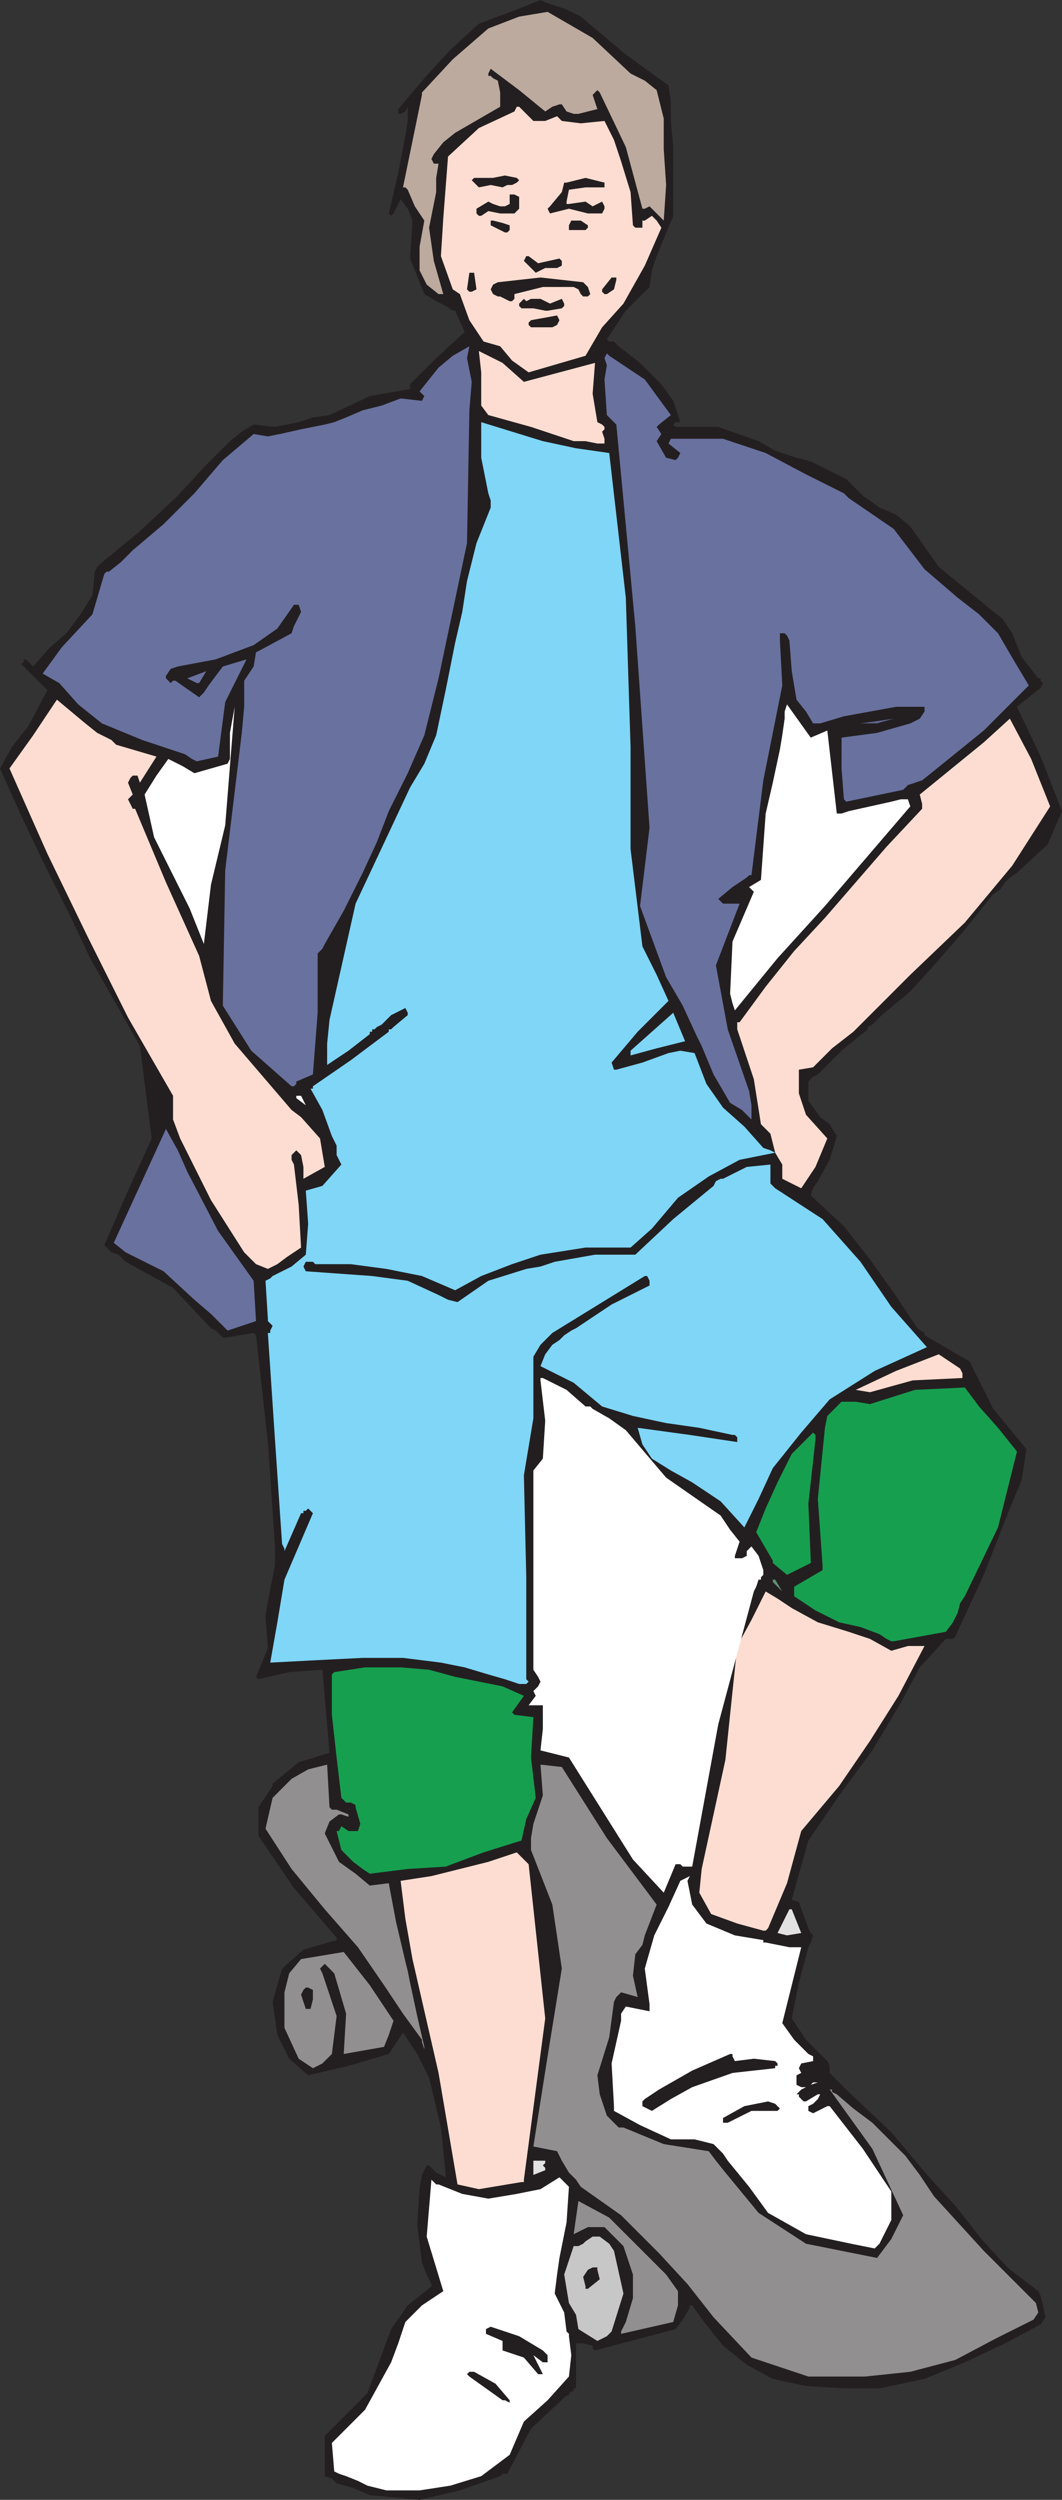 <svg xmlns="http://www.w3.org/2000/svg" width="336" height="790.5"><rect width="100%" height="100%" fill="#333333" stroke="none"/><path fill="#231f20" fill-rule="evenodd" d="m132.75 790.5 12.75-3 12.75-4.5.75-.75h1.5L168 768l11.25-10.5h.75v-.75l1.5-.75v-.75h.75V741h2.25l3 .75v.75l.75.75 25.5-6.75 2.25-3 2.25-3.75V729h.75l3.75 5.25 6 7.5 7.5 6 8.25 4.5 10.5 2.25 12 .75h11.25l14.25-3 12.75-5.25 12.75-6 11.25-6 1.5-2.25L330 729l-.75-3-.75-1.5-9.75-7.5-8.25-9-8.25-10.5-8.25-9-12-14.25-13.5-12.75-6-6v-2.25l-.75-1.5L255 645l-4.5-6.75 2.25-11.25 3-11.25.75-1.5.75-2.25-.75-.75-.75-1.5-3-8.25-2.25-.75 5.25-18.75 9.75-14.25L276 553.5l9-15 6-11.25 8.25-9h2.25l.75-.75 9-19.5 8.25-21 3.75-9 1.5-9.75-10.5-12.75-7.5-15-14.25-8.25v-.75l-2.25-1.5-7.5-11.25-7.5-10.5-8.25-10.5-10.5-9.75.75-2.25 1.5-2.25 3.75-6.75 2.25-7.5-2.25-3.75-3-2.25-3.75-5.25v-6l1.5-1.5 1.5-.75 7.5-7.5 8.25-6.75v-.75l1.5-.75 3-3 9-7.5 7.5-8.25 9.75-11.25 9-11.25 2.25-1.5L318 279l1.5-1.5 2.25-1.5 9.75-9 4.5-10.5-6.75-17.25-7.5-15.75 7.5-6 .75-1.5-.75-.75v-.75h-.75l-5.25-6.75-3-7.5-3-4.5-3.75-3-16.5-13.5-9-12.75-4.5-3.75-5.25-2.25-5.25-3.75-5.25-5.25-10.5-5.25-2.25-.75-3-.75-6.75-2.25-5.25-3-12.75-4.5h-13.5l-.75-.75.75-.75h1.5l-2.25-6.75-3.75-5.25-6.75-6.75-6.75-5.25-1.5-1.5h-1.5l-.75-.75 6-9 7.5-7.5.75-5.25 1.5-4.5L213 68.25V46.5l-.75-8.25v-6L211.5 27 198 17.25l-14.25-12-4.5-2.25L172.5.75 171 0l-7.5 3-12 4.5-9 8.25-8.25 9L126 34.5V36h.75l1.5-.75.75-1.5v4.5l-.75 4.5-2.25 12-3 12.75.75.75.75-.75 2.25-4.5 2.25 3 1.5 3.75-.75 12 4.5 11.25 3.75 2.25 3 1.5 2.25 1.5h.75l3 6.75-9 8.25-8.25 8.25v1.5L117 125.25l-12.75 6L99 132l-4.5 1.5L87 135l-6.75-.75-3.75 2.25-3.75 3-8.25 8.25-8.25 9-12 11.25-12.75 10.5-.75.75-.75 1.5-.75 7.5-3.75 6-4.5 6-5.25 4.5-5.25 6-2.25-2.25H7.5v.75l-.75.75 8.25 8.25-6 11.25-5.25 6.75L0 243l6.75 15 6.75 14.25 9 18 6 12.75 15.75 27.75L48 360l-7.5 16.5-7.5 17.25 2.25 2.25 2.25.75 2.25 2.25 15 8.25 12 12.75 1.5.75L70.5 423h.75l9-1.5.75.75L84.75 456 87 489v6l-1.5 7.5-1.5 8.25.75 10.5-3.75 9 .75.75 9.75-2.25L102 528l2.25 26.25-9.75 3-8.25 6.75v.75l-4.5 6.75v9L93 597l13.5 15.75v.75l-10.5 3-6.75 6-3 10.5 1.5 10.5 3.75 7.5 6 5.25 12.75-3L123 649.5l4.5-6.75 4.5 6.75 3.75 7.5 3.75 15.75 1.5 15v.75l-3-1.5-2.25-2.25H135l-1.5 3-.75 4.5-.75 11.25 1.5 12 1.5 3.75 1.5 3v.75l-7.5 6-5.25 7.5-7.5 20.25-13.5 13.5V783l2.25.75 1.5 1.5 5.25 1.5L117 789l7.5.75 8.25.75"/><path fill="#fff" fill-rule="evenodd" d="m132.75 787.5 9.75-1.5 9.75-3 9-6.75 4.5-10.5 7.5-6.75 6.75-7.5.75-6.75-.75-6V738l-.75-.75-.75-6-3-6 .75-6L177 714l2.25-11.25.75-11.25-3-3-6 3.75-7.5 1.5-9 1.5-8.25-1.5-7.5-3H138l-1.5-1.5-1.5 18 5.25 17.25-6.75 4.5-5.25 5.25L126 741l-2.25 6-8.25 15-10.5 10.5.75 9 1.5.75 2.25.75 3.75 1.5 3 1.5 6 1.5h10.5"/><path fill="#231f20" fill-rule="evenodd" d="M161.25 759.75V759l-4.5-5.25L150 750h-1.5l-.75.75.75.75L159 759h.75l1.5.75"/><path fill="#918f90" fill-rule="evenodd" d="M258.75 751.5h15L288 750l14.25-3.75L315 739.5l12-6 1.5-2.25-.75-3-16.5-16.5-15.75-17.25-4.5-6.75-4.5-6-10.5-10.5-6-4.5-5.25-4.5-1.5-.75v-.75h-.75L276 679.5l9.75 21L282 708l-4.5 6-22.5-4.5-15-9.75L229.5 687l-3-3.75-2.25-3L210 678l-12.75-5.25h-1.5L192 669l-2.25-6.75-.75-6 3.75-12 1.5-11.25.75-1.5 1.5-1.5 5.25 1.5-1.5-6.75.75-6.75 2.25-3 .75-3 3.75-9.75-15.75-21-14.25-22.5L171 558l.75 9.75-3 9-.75 4.5V585l6.75 17.25 3 20.25-4.5 27.75-4.5 28.5 7.5 1.5 1.5 3L180 687l2.25 2.25 1.5 2.25 12.75 9 12 12 9 9.75 8.25 10.5 12 12.75 18 6h3"/><path fill="#231f20" fill-rule="evenodd" d="M170.25 750.75h1.5l-3-6 3 2.25h1.5v-2.25l-1.5-1.5-7.5-4.5-9-3-1.5.75v1.5l5.25 2.25v3l6.75 2.25 4.5 5.25"/><path fill="#fff" fill-rule="evenodd" d="M167.25 743.25 163.5 741l3.75 2.25"/><path fill="#c8c7c8" fill-rule="evenodd" d="m189 740.25 3-1.5 1.5-1.5 3.75-12-3-13.5-1.5-2.25-3-2.25h-2.25l-2.25 1.5-.75.75-1.5.75h-1.5l-3 9 1.5 9 2.25 3.75.75 4.5 6 3.75"/><path fill="#918f90" fill-rule="evenodd" d="m196.5 738 16.5-3.75 1.5-5.25v-4.5l-3.75-5.25-18-18L183 696l-1.5 10.5 4.5-2.25h5.25l6 6 3 9v7.5l-2.25 7.5-1.5 3v.75"/><path fill="#231f20" fill-rule="evenodd" d="m186 723.75 3.75-3-.75-3V717h-1.5l-1.5.75-1.5 2.25.75 3v.75h.75"/><path fill="#fff" fill-rule="evenodd" d="m276.75 711 1.5-1.5L282 702v-9l-9-13.5-10.5-13.5h-.75l-4.5 2.25-1.5-.75V666l1.5-.75 1.5-1.5.75-1.5h-.75L255 664.5h-.75l-1.5-1.5v-.75H252l1.5-1.5 1.5-.75h-1.5l-1.5-.75v-3l1.5-.75-.75-1.5.75-1.5 3.75-.75v-1.5l-1.5-.75-4.5-4.5-3.75-5.25 6-24h-3.75l-7.5-1.5h-.75v-.75l-9-1.5-9-3.75-4.5-6-1.5-7.5.75-1.5-3 1.5-3.75 8.25-4.5 9-3 10.5 1.5 11.25V636l-7.5-1.5-1.5 2.25V639l-3 13.5.75 13.5v1.5l8.25 4.5 9.75 4.5h7.5l6 1.5 3 3 1.5 2.25 6.75 8.25 6 8.25 12 6.75 14.25 3 7.5 1.5"/><path fill="#fdddd2" fill-rule="evenodd" d="M151.5 692.25 165 690h.75v-.75l6.75-51-5.25-48.75-3.75-3.75-9 3-18 4.5-9.75 1.5 1.5 12 2.25 12.75 8.25 36 6 35.25 6.75 1.5"/><path fill="#e3e2e2" fill-rule="evenodd" d="m168.75 687.75 3.75-1.5v-.75l-.75-.75.75-.75v-.75h-3.75v4.5"/><path fill="#231f20" fill-rule="evenodd" d="m230.25 671.25 7.5-3.75H246l.75-.75-1.5-1.5-2.25-.75-7.5 1.5-6.75 3.75v1.5h1.5m-24-3.75 6-3.75L219 660l12.75-4.5 13.5-1.5v-.75h.75v-.75l-.75-.75-6.75-.75-6 .75-.75-1.5v-.75H231l-12 5.25-10.5 6-4.5 3-.75.75v1.5l3 1.5"/><path fill="#fff" fill-rule="evenodd" d="m256.5 659.25 2.25-.75h-1.5zm0 0"/><path fill="#918f90" fill-rule="evenodd" d="m99 654 3-1.5 3-3 1.5-12L102 624l-.75-1.5 1.5-1.5 3 3 3.75 12.75-.75 12.75 12.75-2.25 1.5-3.75 1.5-4.5-7.5-11.25-8.25-10.5-13.5 2.25-3.75 4.5-1.5 6v11.25l4.5 9.75 4.5 3m35.25-6.75L132 637.5l-2.25-10.5-.75-3.75-.75-3-3-12.75-2.25-12-6 .75-4.5-3.75-5.25-3.75-4.5-9 1.5-3.75 3-2.25h.75l2.25.75v-.75l-3.75-1.5H105l-.75-.75-.75-13.5-6 1.5-5.25 3-6 6-2.25 9.75L92.25 591l10.5 12.75 10.5 12 8.25 12 6 9 6 8.25v.75l.75 2.25v-.75"/><path fill="#231f20" fill-rule="evenodd" d="M96.75 635.25h1.5l.75-3v-3l-1.5-.75h-.75l-.75.75-.75 1.5 1.5 4.5"/><path fill="#e3e2e2" fill-rule="evenodd" d="m249 612 4.5-.75-3-7.5h-.75l-3.75 7.5 3 .75"/><path fill="#fdddd2" fill-rule="evenodd" d="M241.5 610.5h.75l.75-.75 6-14.25 4.5-16.5 12-14.25 9.75-14.25 9-14.25 8.25-15.75h-5.25L282 522l-6.75-3.75-6.75-2.25-9.75-3-8.25-4.5-4.5-3-3.75-2.25-4.5 9-4.5 8.25-3.75 36L222 591l-.75 7.5 3.75 6.75 8.25 3 8.25 2.25"/><path fill="#fff" fill-rule="evenodd" d="m210 598.5 3.75-9h1.5l.75.75h3l8.25-45 11.25-42 .75-1.5.75-2.25h.75v-.75l.75-.75v-1.5L240 492l-2.25-3-1.5 1.5v1.5l-1.5.75h-2.25V492l1.5-4.5-3-3.75-3-4.5-17.25-12-12.75-15-5.25-3.75-5.25-3-.75-.75h-1.5l-6-5.25-7.5-3.75H171v.75l1.5 12.75-.75 12-3 3.75v63l1.5 2.25.75 1.5-.75 1.5-1.5 1.5.75 1.5-2.25 3h4.5v7.5l-.75 6.75 9 2.25L200.25 588l9.75 10.5"/><path fill="#179f50" fill-rule="evenodd" d="m117 592.5 12-1.5 12-.75 12-4.5 12-3.75 1.5-6.75 3-6.75-1.5-12.75.75-12.75-6-.75-.75-.75 3.75-5.25-6.75-3-15-3-8.25-2.25-9-.75H115.5l-9.75 1.5-.75.75v12.75l1.5 13.5 1.5 12.75 1.5 1.5h1.5l1.5.75v.75l1.5 5.25-.75 2.25h-3l-2.25-1.5-.75 1.5h-.75l1.5 6 3.75 3.75 3 2.25 2.25 1.5"/><path fill="#fdddd2" fill-rule="evenodd" d="m245.25 364.5 2.25 3.75v4.5l6 3L258 369l3.75-9-6.75-7.5-2.25-6.75v-7.5l4.5-.75 6-6 6.75-5.25 18-18 17.25-16.5 15-18 12-18.75-6-15-6.75-12.75-8.25 7.5-20.25 16.5.75 3v1.5l-11.25 12-19.5 22.5-9.75 10.5-9 11.25-8.25 11.25h-.75v2.25l5.25 15.75 2.25 14.25 3 3 1.5 6"/><path fill="#7fd6f7" fill-rule="evenodd" d="m245.25 364.5-1.5-.75-2.25-.75-6-6.75-6.75-6-5.25-7.5-3.75-9.75-4.5-.75-3.75.75-8.25 3-8.25 2.25h-.75l-.75-2.25 8.25-9.75 9.75-9.75-3.75-8.25-4.5-9-3.75-30.75v-32.25L198 189l-5.25-45.75-10.5-1.5-10.5-2.25-19.5-6v11.25L154.5 156l.75 2.25v2.25l-4.5 11.25-3 12-1.5 9.75-2.25 9.75-3 15-3 14.25-3.75 9-4.5 7.5-17.25 36.75-8.25 36.75-.75 7.5v6.75l6.75-4.5L117 327v-.75h.75v-.75h.75l.75-.75 1.5-.75 3-3 4.5-2.25.75 1.5v.75l-4.5 3.75-.75.75H123v.75l-12 9-12 8.25v.75h-.75L102 351l3 8.25 1.5 3v3l1.5 3-6 6.75-5.25 1.5.75 10.5-.75 9.75-4.5 3.75-6 3-.75.75-1.5.75.75 12v.75l1.5 1.5-.75 1.5v.75h-.75L87 455.25l2.25 33 .75 1.5v.75l5.25-12H96v-.75h.75l.75-.75 1.5 1.5-9 21-2.25 13.5-2.25 12.75 14.25-.75 15-.75h12.75l12 1.5 7.5 1.5 7.5 2.25 5.25 1.5 4.5 1.5h2.25l.75-.75-.75-.75v-32.25l-.75-32.25 3-18V429l2.25-3.75 3.75-3.75 29.25-18h.75l.75 1.5v1.5l-12 6-11.25 7.5-1.5.75-2.25 1.5-1.5 1.5-2.25 1.5-2.25 3L171 432l10.5 5.25 9 7.5 9.75 3 10.5 2.25 10.5 1.5 10.5 2.25h.75l.75.75v1.5l-15-2.25-16.5-2.25 1.5 5.25 3 4.5 6 3.75 6.75 3.75 9 6 7.5 8.25 4.5-9 4.5-9.75 9-11.25 9-10.5 14.25-9 16.5-7.5L282 413.25 272.25 399l-12-13.5-15-9.75-1.5-1.5v-6l-7.5.75-7.5 3.75H228l-1.5.75-.75 1.5L213 385.5l-12 11.25h-12.75L175.5 399l-4.5 1.5-4.5.75-12 3.75-9.75 6.75-3-.75-3-1.5L129 405l-11.25-1.5-21-1.5-.75-1.5.75-1.5H99l.75.75H111l11.25 1.5 11.25 2.25L144 408l8.25-4.5 9.75-3.75 9-3 14.25-2.25h14.25l6.75-6 8.25-9.75 9.75-6.75 9.75-5.25 11.25-2.25"/><path fill="#179f50" fill-rule="evenodd" d="m282.75 519 16.5-3 2.25-3 1.5-3 .75-3 1.5-2.25 10.5-21.75 6-24-6-7.5-6-6.75-4.5-6-15.75.75-14.25 4.5-4.5-.75h-4.5l-4.5 4.5-.75 3.75-2.25 22.5 1.5 21v1.5l-9 5.25v3l6.75 4.5 7.5 3.75 6.75 1.5 6 2.25 2.25 1.5 1.5.75h.75"/><path fill="#618f75" fill-rule="evenodd" d="m247.5 503.25-2.25-3.75h-.75v.75l3 3"/><path fill="#179f50" fill-rule="evenodd" d="m249 498 7.5-3.75v-.75l-.75-18 2.25-20.25v-1.5l-.75-.75-6.75 6.75-4.5 9-3.75 8.25-3 7.5 5.25 9v.75L249 498"/><path fill="#fdddd2" fill-rule="evenodd" d="m275.25 440.25 13.5-3.75 15.75-.75v-1.5l-.75-1.5-6.75-4.5-13.5 5.25-12.75 6 4.5.75"/><path fill="#69719f" fill-rule="evenodd" d="m72 420.75 9-3-.75-12.75L69 389.25l-9.75-18.75-3-6.75L52.5 357 36 393l3.75 3 12 6 9.75 9 5.25 4.5 5.25 5.25"/><path fill="#fdddd2" fill-rule="evenodd" d="m84.75 401.25 3-1.5 3-2.25 4.5-3-.75-13.5-1.5-12.75-.75-1.5v-1.5l1.5-1.5 1.5 1.5L96 369v3.75l6.75-3.75-1.5-9-6-6.75-3-2.25-18-21-7.5-13.5L63 302.25 52.5 279l-9.75-23.25H42l-1.5-3 1.5-1.5-1.5-3.75.75-1.5.75-.75h1.5l.75 2.25 5.25-8.25-12.75-3.75-1.5-1.5-4.5-2.25-3.75-3-9-7.5-7.5 11.25L3 243l12 27 12.75 26.25 12.75 25.5 14.25 24.75v7.5l2.25 6 9.75 19.5 10.5 16.5 3.75 3.75 3.75 1.5"/><path fill="#69719f" fill-rule="evenodd" d="M237.75 354v-4.5L237 345l-6.75-19.5-3.75-20.25 7.5-19.5h-5.25l-1.5-1.5 4.5-3.75 4.5-3 .75-.75h.75l3.75-30 6-30-.75-14.25v-2.25h1.5l.75.75.75 1.5.75 9.75 1.5 9 3 3.75 2.25 3.75h2.25l7.5-2.25 16.5-3h9v1.5l-1.5 2.25-3 1.5-10.5 3-11.25 1.5V243l.75 9.75.75.75 18-3.75 1.5-1.5 4.5-1.5 3.75-3L311.25 231l14.25-14.25-4.5-7.5-5.25-9-6-6L303 189l-10.5-9-9.75-12.75-14.25-9.75-1.5-1.5-12-6-12.75-6.75-13.5-4.5h-16.5l-.75 1.5 3.75 3-.75 1.5-.75.75-3-.75-3-5.25 1.5-2.25-1.5-2.25.75-.75 3.75-3L204 120l-11.25-7.5-.75-.75-.75 1.5.75 2.25-.75 4.5.75 11.25 3 3 6 63.75 4.5 63.75-3 24.75 8.25 22.5 5.25 9 4.5 9.75 1.5 3 3.75 9 5.25 9 3.75 2.25 3 3"/><path fill="#fff" fill-rule="evenodd" d="m96.75 349.5-1.5-3h-1.5v.75l3 2.25"/><path fill="#69719f" fill-rule="evenodd" d="M92.25 343.5H93l.75-.75V342l5.25-2.25 1.5-19.5V301.5l1.5-1.5.75-1.5 6-10.5 6-12 4.5-9.75 3.75-9.75 6-12 5.25-12 4.5-18 9-42.75.75-42 .75-9-1.5-7.5.75-3.75-5.25 3-4.5 3.75-6 7.5 1.5 1.5-.75 1.5-6.75-.75-6 2.25-6 1.5-5.25 2.25-3.75 1.5-3 .75-7.5 1.5-6.75 1.5-3.75.75-4.5-.75-9.75 8.25-9 10.5-9.75 9.75L42 174l-3.75 3.75-3.75 3h-.75l-.75.75-3.75 12.75-9.75 10.5-6 8.25 5.25 3 6 6.75 7.5 6L45 234l13.5 4.5 2.25 1.5 1.5.75 6.75-1.5L71.25 222 78 208.5l-7.5 2.25-4.5 6-1.5 2.25-1.5 1.5-7.5-5.25h-.75L54 216l-1.5-1.5v-.75l1.5-2.25 2.25-.75 12-2.25 12-4.5 7.5-5.25 5.25-7.5h1.5l.75 2.25L93 198l-.75 2.25-9.75 5.25-1.5.75-.75 4.5-3 4.5v8.25l-.75 8.25-5.25 43.5L70.5 318l9 14.25 12.75 11.25"/><path fill="#7fd6f7" fill-rule="evenodd" d="m199.5 333.75 8.25-2.25 9-2.25-3.75-9-13.5 12v1.5h-.75.75"/><path fill="#fff" fill-rule="evenodd" d="M232.5 319.5 246 303l15-16.5 27-31.5-.75-2.25H285l-3 .75-13.5 3-2.25.75h-1.5l-3-26.25-5.25 2.25-7.5-10.5-.75 2.25v2.25l-.75 5.25-.75 4.5-2.25 10.5-2.25 9.75-1.5 21-3.75 2.25 1.5 1.5-6.75 15.75-.75 16.5.75 3 .75 2.25m-168-21 2.25-18.75 4.5-18.75 3-37.5-1.5 8.25V240l-.75 1.5-10.5 3-3.75-2.25-4.5-2.25-3.75 5.25-3.75 6 3 13.5L60 287.25l4.5 11.25"/><path fill="#5d638c" fill-rule="evenodd" d="M272.25 228.75h5.25l5.25-1.5zm0 0"/><path fill="#69719f" fill-rule="evenodd" d="M62.25 216H63l2.25-3.75-6 2.25 3 1.5"/><path fill="#fdddd2" fill-rule="evenodd" d="M189 140.25h2.25v-1.5l-.75-2.25.75-.75V135l-.75-.75-1.5-.75-1.5-9 .75-9.75-22.5 6-6.75-6-7.5-3.75.75 6.75v10.5l2.25 3L168 135l13.5 4.5h3.75l3.75.75"/><path fill="#fdddd2" fill-rule="evenodd" d="m209.25 72-1.5-2.25-1.5-1.5-2.25 1.5h-.75V72H201l-.75-.75-.75-10.5-3-9.75-2.25-6.75-3-6-7.5.75-6-.75-1.5-1.5-3.75 1.5h-3.75l-4.5-4.5h-.75l-.75 1.5-11.25 5.25-9.75 9-1.5 19.5-.75 12 3.75 10.5 2.25 1.5 3 8.25L153 108l5.25 1.5L162 114l5.25 3.75 18-5.25 5.25-9 6.75-7.5L204 84l5.25-12"/><path fill="#bcaa9f" fill-rule="evenodd" d="m210 69.75.75-11.25-.75-11.25V37.5l-2.25-9-3.75-3-4.5-2.25-12-11.25-14.25-8.25-9 1.5L154.5 9l-11.25 9.75-9.75 10.5V30l-6 29.25h.75l.75.75 2.25 5.25 3 4.5-1.5 8.25v7.5L135 90l3.75 3h1.5l-3-10.5-1.5-10.5L138 60.75v-4.5l.75-4.5h-1.5l-.75-1.5.75-1.5 3-3.75 3.75-3 14.25-8.25v-4.5l-.75-3.75-1.5-.75-.75-.75h-.75v-.75l.75-1.5 9 6.75 8.25 6.75 2.25-1.5L177 33h.75l1.5 2.25 2.25.75h1.5l6-1.5-1.5-4.5 1.5-1.5.75.75L198 46.5l5.25 19.5h.75l1.5-.75 4.5 4.5"/><path fill="#231f20" fill-rule="evenodd" d="M168 103.5h6.75l1.5-.75.75-1.5-.75-1.5-8.25 1.5-.75.75v.75l.75.75m5.25-5.25 4.5-.75.75-.75V96l-.75-1.5L174 96l-3-1.5h-3l-1.5.75-.75-.75-1.5 1.5v.75l.75.75h3.75l3.75.75h.75"/><path fill="#231f20" fill-rule="evenodd" d="M161.25 95.25h.75l.75-.75V93l9-2.25h9.75l1.5.75.75 1.5.75.75h1.5l.75-.75-.75-2.25-1.5-1.5-13.5-1.5-13.5 1.5-1.5.75-.75 1.5.75 1.5 1.5.75h.75l3 1.5M192 93l2.25-1.5.75-3v-.75h-1.5l-3 3.75v.75l.75.75h.75m-42.75-.75 1.5-.75-.75-5.25h-1.5l-.75 5.25.75.75h.75m20.25-6 3-1.5h3.75l1.5-.75v-1.5l-.75-.75-6.75 1.5-3-2.25h-.75l-.75 1.5 3.75 3.75m-9.75-12.75h.75l.75-.75v-1.5L159 70.5l-3-.75h-.75v1.5l4.5 2.25m24-.75h1.5L186 72v-.75l-2.25-1.5h-3l-.75 1.5v1.5h3.75m-32.25-4.5h.75l2.25-1.5 3.75.75h4.5l1.5-1.5v-3.75l-1.5-.75h-1.5v3l-1.5.75h-1.5L156 64.5l-1.5-.75-3.75 2.25v1.5l.75.75m36-.75h3l.75-1.5v-.75l-.75-1.5-3 1.5-2.25-1.5-5.25.75h-.75v-.75L180 60l5.25-.75h6v-1.5l-6-1.5-6 1.5h-.75l-.75 3-3.75 4.5-.75.75.75 1.5 6-1.5 6 1.5h1.5m-36-8.25 3.75-.75 3.75.75 1.5-.75h1.5l1.5-.75.75-.75-.75-.75-3.75-.75-3.75.75h-6l-.75.75 2.25 2.25"/></svg>
